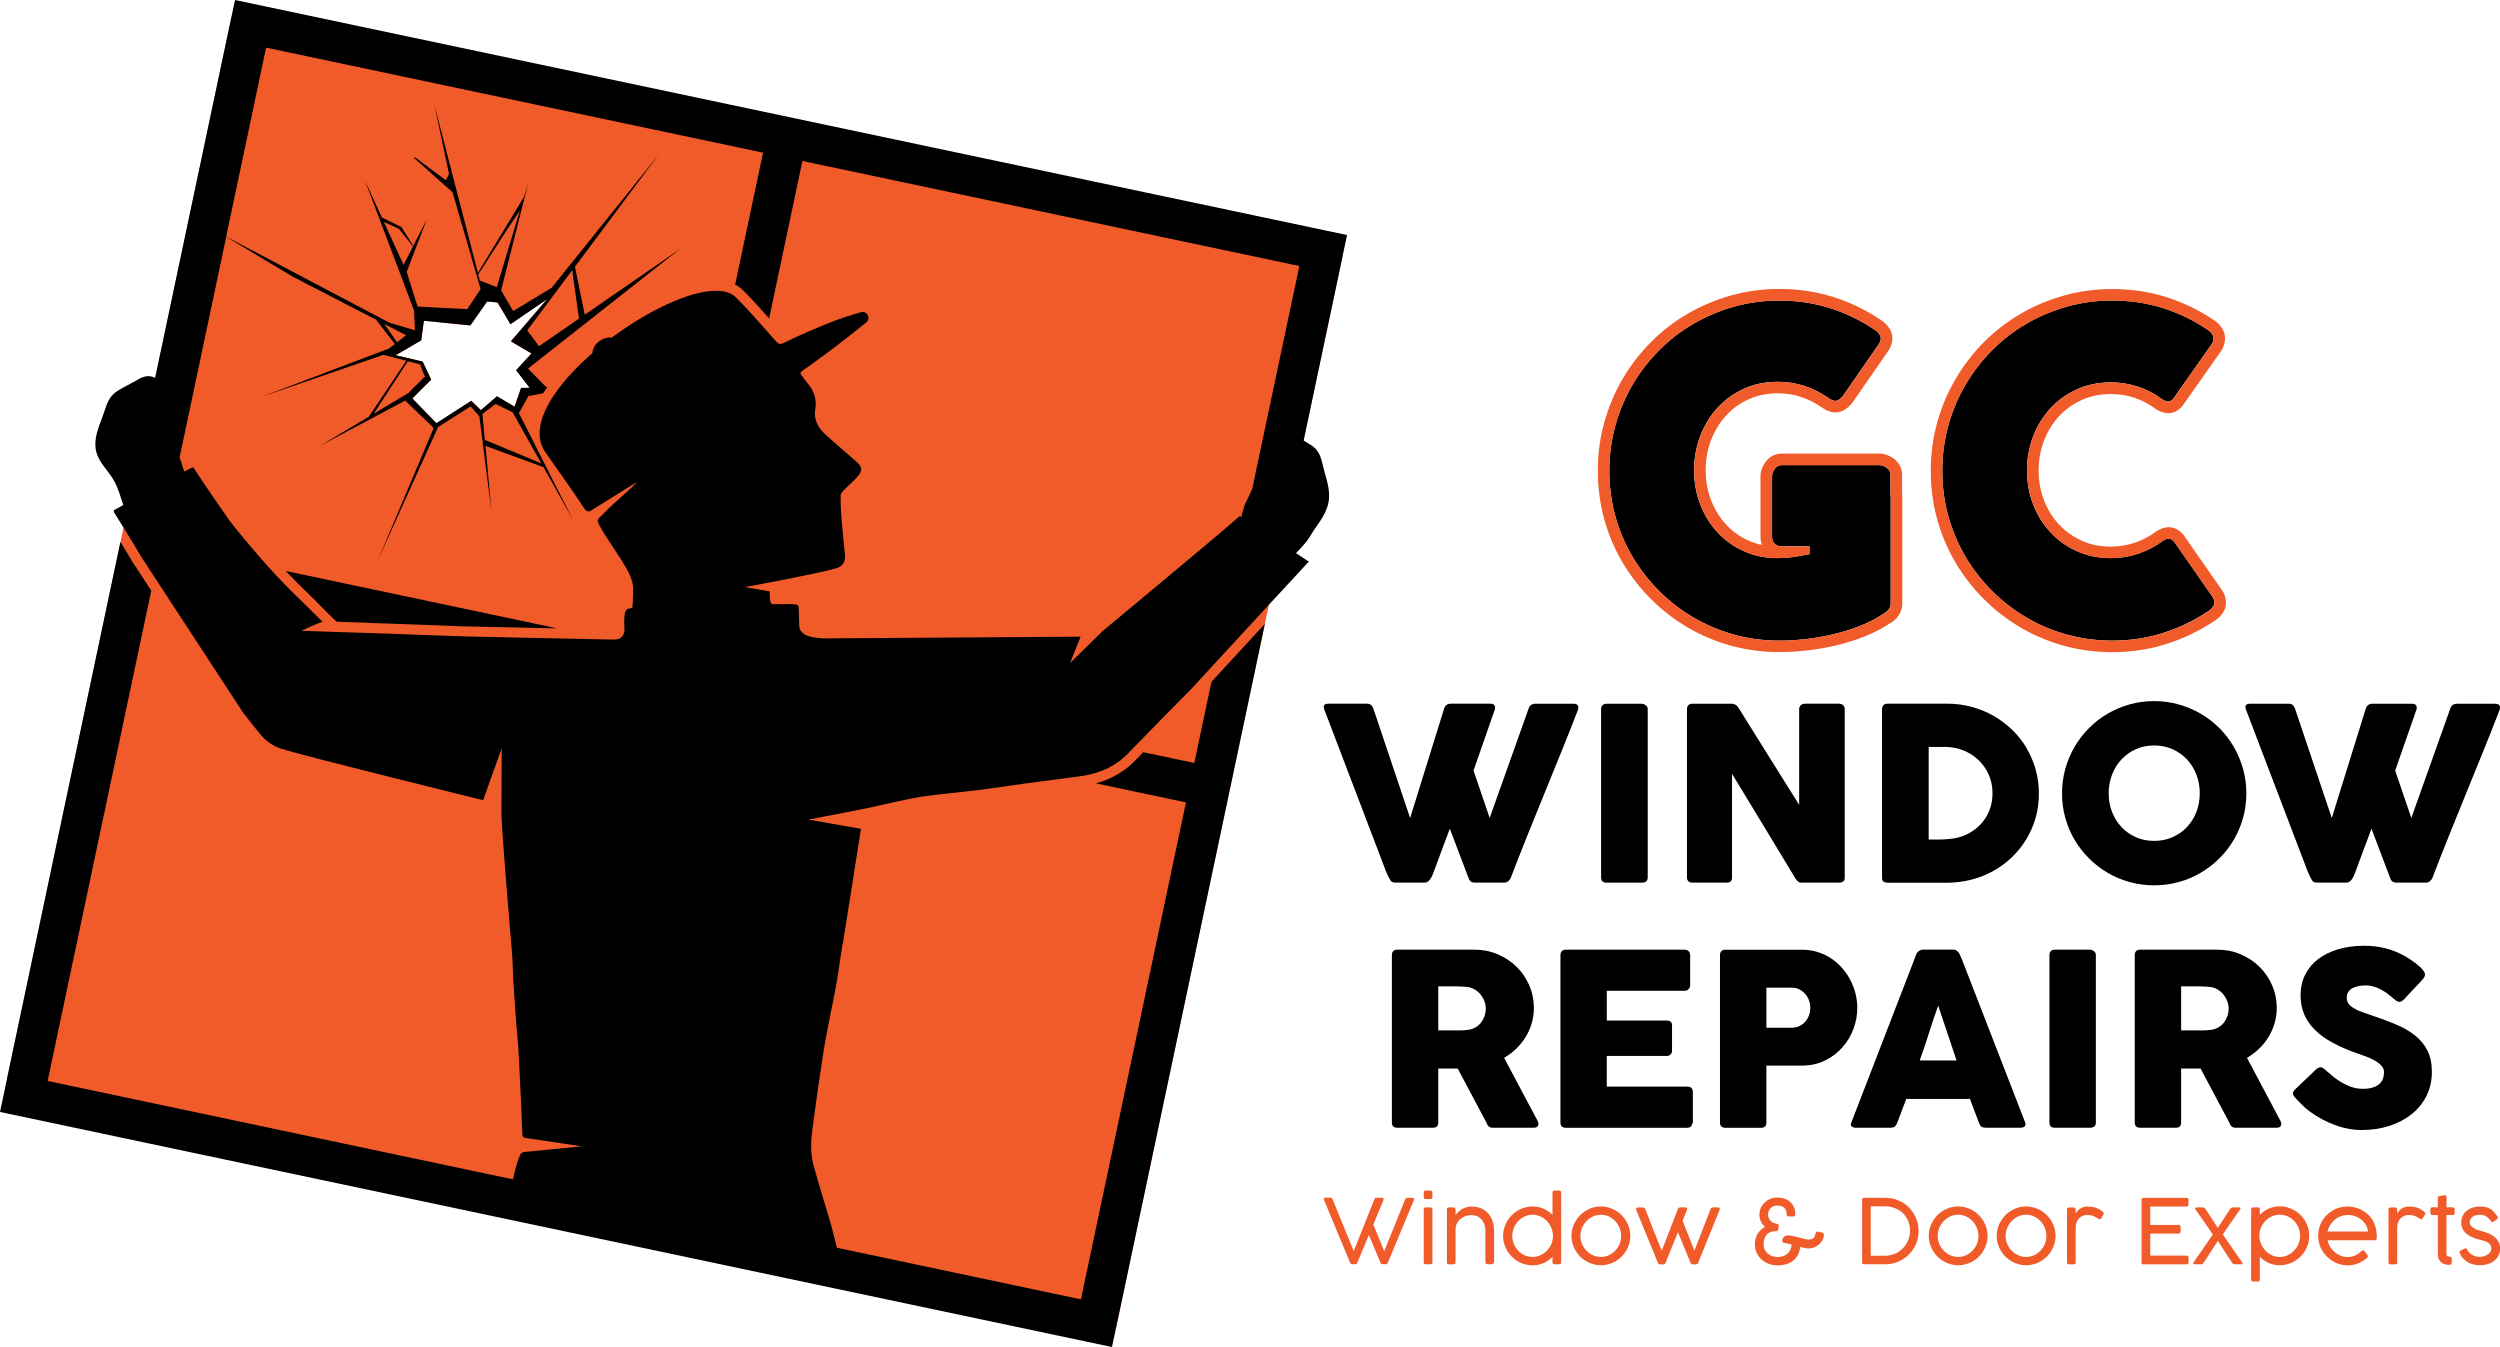 <?xml version="1.0" encoding="UTF-8"?>
<svg id="Layer_2" data-name="Layer 2" xmlns="http://www.w3.org/2000/svg" viewBox="0 0 772.25 416.11">
  <defs>
    <style>
      .cls-1 {
        fill: #f15a29;
      }
    </style>
  </defs>
  <g id="Layer_1-2" data-name="Layer 1">
    <g>
      <path class="cls-1" d="M71.51,5.16L2.11,333.51l342.56,77.03,70.04-331.33L71.51,5.16ZM164.18,109.17l-4.76,5.19,4.19,5.42-2.65.04-2.01,5.79-5.44-3.21-4.96,4.28-2.97-2.88-10.77,6.92-7.43-7.65,5.82-5.82-2.64-5.57-8.32-1.96,7.88-4.6.82-6.04,14.36,1.43,5.18-7.39,3.19.3,3.98,6.74,11.33-7.75-11.19,13.03,6.36,3.74Z"/>
      <path d="M95.87,184.01c1.08,1.03,2.29,2.24,3.55,3.54,1.43,1.45,2.91,2.95,4.22,4.17l.34.32c5.37.2,10.86.39,16.24.59,7.16.25,14.56.51,21.48.8,1.28.06,17.26.41,30.47.68l-83.89-17.73c2.55,2.71,5.07,5.23,7.6,7.63Z"/>
      <path d="M404.9,137.43c-.78-.51-1.51-.94-2.22-1.36l13.42-63.47L72.6,0l-24.68,116.77c-.18-.13-.38-.24-.63-.32-2.19-.77-3.92.32-5.49,1.25-1.62.95-3.14,1.64-4.92,2.69-3.66,2.14-3.81,4.62-5.26,8.45-1.17,3.1-2.71,6.8-1.99,10.25.83,3.95,3.81,6.14,5.66,9.52,1.22,2.21,1.97,4.89,2.79,7.4l-2.93,1.61c-.04.32.07.68.35,1.09.37.55,1.41,2.22,2.66,4.25h0c.61.99,1.27,2.07,1.92,3.14.19.32.39.63.58.95.2.34.41.68.61,1.01h0s.04.07.06.1c.18.3.36.6.54.89.7,1.16,1.33,2.22,1.81,3.03h0s3.98,6.09,3.98,6.09l1.77,2.71,25.49,39s0,.03.02.04c1.83,2.4,3.7,4.77,5.63,7.1,1.61,1.93,3.72,3.4,6.11,4.2,6.13,2.05,62.05,15.85,62.29,15.88.03,0,.06.01.09.01.04,0,.08.01.1.01.04,0,.06,0,.08,0,.01,0,.02,0,.02-.02l5.71-15.97v-.06s-.08,21.04-.08,21.04c.02.08.02.15.03.22.37,6.8.91,13.58,1.44,20.36.59,7.51,1.28,15,1.86,22.49.2,2.48.15,4.97.32,7.43.42,6.28.79,12.57,1.39,18.84.01.14.03.29.04.46,0,.03,0,.06.01.09,0,.13.02.27.03.42.01.14.02.29.03.44,0,.11.02.23.03.34.08,1.12.16,2.54.25,4.13.43,8.02.93,19.96,1.05,23.27.01.46.38.85.85.89l17.49,2.61-17.71,1.74c-.64.04-1.18.44-1.39,1.04-.36,1.04-.75,1.85-.92,2.45-.46,1.63-.87,3.29-1.23,4.97l-143.75-30.39,32.01-151.46-1.63-2.49-4.04-6.17-.54-.85v-.08c-.06-.11-.13-.23-.21-.34-.87-1.46-2-3.31-3.1-5.14L0,343.49l343.49,72.61,47.22-223.37c-5.29,5.73-11.2,12.15-16.49,17.9l-5.3,25.06-15.79-3.34c-.79.82-1.57,1.63-2.35,2.45-3.31,3.46-7.36,5.83-12.27,7.17l27.84,5.89-32.45,153.51-75.36-15.93c-.79-3.18-1.74-6.73-1.79-6.91-1.76-6.22-3.74-12.37-5.47-18.61-1.2-4.37-.65-8.85-.04-13.25.87-6.48,1.76-12.96,2.77-19.42.01-.06.02-.11.03-.17.21-1.33.42-2.66.64-3.99.98-5.9,2.29-11.73,3.4-17.6.42-2.23.76-4.47,1.1-6.72.36-2.38.7-4.75,1.06-7.12h.09l5.63-35.62s-16.26-2.85-16.26-2.86c.03,0,17.4-3.33,19.7-3.86.23-.06.46-.11.7-.16.46-.11.92-.21,1.38-.31.68-.16,1.37-.31,2.04-.46.45-.1.89-.2,1.33-.3.22-.04.44-.1.65-.14.43-.1.86-.19,1.27-.28,3.55-.77,6.53-1.37,8.05-1.59,5.61-.8,11.26-1.25,16.89-1.96,5.32-.66,10.61-1.5,15.92-2.22,4.21-.57,8.45-1.11,12.67-1.66.98-.13,1.96-.25,2.95-.38,5.87-.76,11.06-2.79,15.29-7.2.34-.35.68-.7,1.02-1.05,6.16-6.41,12.44-12.72,18.68-19.05l.11-.12s.11-.11.31-.34c.05-.06.11-.13.18-.2.65-.7,1.89-2.05,3.53-3.83.4-.42.81-.87,1.25-1.35.17-.19.35-.38.53-.58.43-.47.88-.96,1.34-1.46h0c.22-.22.44-.46.65-.7.24-.25.48-.51.71-.77,2.65-2.88,5.68-6.17,8.74-9.48.35-.39.72-.79,1.08-1.17,1.27-1.38,2.55-2.76,3.78-4.11.52-.56,1.03-1.11,1.53-1.65h0c6.45-7,11.75-12.73,11.94-12.91.14-.11.26-.24.39-.37-1.32-.88-2.64-1.76-3.97-2.64,1.56-1.65,3.22-3.31,4.3-5.15,1.94-3.33,4.57-5.99,5.6-9.89.9-3.4-.25-7.04-1.1-10.09-1.06-3.76-1.03-6.21-4.23-8.31ZM386.87,150.82h0s0,.02,0,.03h0c-.53,1.25-1.06,2.46-1.67,3.59-.37.68-.68,1.4-.93,2.15-.34.98-.58,2.02-.77,3.09-.06-.04-.13-.08-.19-.13-.04-.03-.09-.05-.14-.06-.04-.01-.09-.03-.13-.03-.06,0-.11,0-.16.03-.07.01-.13.05-.19.1-.03.03-.06.06-.09.1-.91,1.13-42.08,35.33-42.08,35.33l-9.99,9.8,3.27-8.15s-78.47.54-79.2.53l-.48-.02c-.16,0-.33-.01-.48-.03-.11,0-.22-.01-.33-.03-.35-.02-.67-.05-.98-.09-.22-.03-.43-.05-.63-.08-.08-.01-.15-.03-.22-.04-.09-.01-.18-.03-.26-.04-.11-.02-.22-.04-.32-.06-.14-.03-.28-.06-.41-.1-.1-.02-.2-.04-.29-.08h-.01c-.23-.06-.44-.13-.63-.21-.15-.05-.29-.11-.42-.17-.06-.03-.13-.05-.19-.09-.1-.05-.19-.1-.27-.14-.13-.08-.25-.15-.35-.22-.13-.09-.25-.18-.35-.27-.1-.09-.19-.17-.27-.25,0-.01,0-.02-.01-.02-.05-.06-.1-.11-.15-.16-.1-.11-.18-.22-.26-.31-.1-.11-.17-.22-.23-.37-.03-.08-.06-.16-.08-.27-.01-.06-.03-.13-.03-.2-.01-.11-.03-.23-.04-.37-.01-.15-.02-.3-.03-.48,0-.06,0-.11,0-.17,0-.11-.01-.24-.02-.37-.01-.53-.03-1.21-.05-2.08,0-.2,0-.39-.01-.56,0-.16-.01-.32-.02-.46,0-.14-.01-.27-.02-.39,0-.11-.01-.22-.02-.32-.01-.2-.03-.38-.03-.56,0-.1,0-.18-.01-.29,0-.1-.01-.2-.01-.31,0-.18-.06-.34-.15-.48-.03-.05-.07-.1-.11-.13-.15-.16-.36-.26-.6-.28h-.04c-.23-.03-.46-.04-.7-.05-.13,0-.27-.01-.41-.02-.14,0-.29-.01-.42-.01-.23-.01-.47-.01-.7-.02-2.1-.03-4.09.08-4.78.05-.03,0-.06,0-.08,0s-.05,0-.07,0c-.02,0-.04,0-.06-.01-.01,0-.03,0-.04,0-.16-.08-.29-.22-.39-.4-.08-.13-.14-.3-.19-.48-.01-.06-.03-.13-.04-.2-.06-.25-.09-.54-.11-.85h0c-.04-.55,0-1.79-.01-2.03l-7.67-1.32s21.29-3.91,27.97-5.75c2.02-.56,3.14-1.88,2.92-4.12-.39-3.89-.8-7.79-1.11-11.69-.18-2.26-.27-4.54-.22-6.81.01-.58.65-1.22,1.13-1.72,1.36-1.4,2.9-2.65,4.16-4.14,1.51-1.8,1.36-2.93-.42-4.52-3.07-2.74-6.25-5.37-9.32-8.14-2.3-2.08-3.98-4.64-3.4-7.89.56-3.24-.41-5.86-2.44-8.27-.69-.82-1.3-1.71-2.01-2.72-.17-.25-.11-.6.13-.79,3.08-2.22,6.18-4.4,9.19-6.68,3.69-2.79,7.36-5.63,10.94-8.57l.03-.02c.51-.46.67-1.09.56-1.67-.02-.11-.05-.21-.09-.31-.06-.17-.15-.32-.25-.47-.06-.08-.13-.15-.2-.22-.2-.2-.46-.34-.75-.41-.06-.01-.11-.03-.18-.03-.06-.01-.13-.02-.19-.02h-.08c-.19-.01-.37,0-.53.05-3.36.94-6.7,2.03-9.95,3.34-4.38,1.78-8.74,3.62-12.99,5.7-1.02.49-1.58.77-2.04.75,0,0-.02,0-.03,0-.05,0-.1,0-.15-.02-.02,0-.04,0-.06-.01-.06-.02-.12-.04-.18-.07-.24-.11-.48-.32-.79-.63-.08-.09-.17-.18-.26-.28-.08-.08-.15-.16-.23-.26-.08-.1-.17-.19-.27-.3-.74-.83-1.48-1.66-2.2-2.49-.7-.79-1.39-1.57-2.09-2.36-.95-1.08-1.91-2.15-2.88-3.21-.48-.53-.97-1.06-1.46-1.59-.98-1.05-1.98-2.08-3-3.1-.29-.29-.6-.54-.94-.77-.1-.06-.18-.12-.29-.18-.09-.05-.18-.11-.29-.16-.29-.15-.58-.28-.89-.39-.34-.13-.7-.23-1.07-.32-.65-.15-1.36-.23-2.11-.27h-.06c-.2,0-.39-.01-.58-.01-8.16,0-21.03,6.17-32.22,14.5h0c-1.14-.21-2.57.16-3.81,1.09-1.35,1.02-2.12,2.44-2.12,3.67-4.54,3.94-8.53,8.15-11.42,12.3-.38.54-.73,1.08-1.08,1.62-3.9,6.18-5.2,12.13-2.05,16.69,4.21,6.09,7.81,10.89,11.84,17.1.4.63.76.96,1.12,1.1.06.03.11.04.18.06.06.01.11.02.17.02.14,0,.29-.02.43-.07.06-.02.13-.04.2-.08.06-.03.13-.06.2-.1h0c.18-.1.35-.23.54-.37.1-.08,13.37-8.27,13.7-8.5t.02-.01c-.16.18-.34.36-.53.54-.18.19-.37.38-.56.57-1.93,1.9-4.41,3.98-6.53,5.94-.85.79-1.64,1.55-2.32,2.28-2.51,2.69-3.03,1.84-1.18,5.12,2.38,4.21,6.23,9.21,8.43,13.51.8,1.62,1.45,3.5,1.42,5.32-.06,4.1-.15,4.06-.25,5.54,0,.13-.34.22-.65.27-.09.02-.18.03-.26.04s-.14.01-.18.02c-1.97.17-1.32,5.37-1.34,6.9-.23,1.6-1.25,2.61-2.93,2.67-.1,0-.65,0-1.56-.02-8.14-.13-45.15-.94-46.81-1.01-7.04-.29-14.46-.54-21.89-.81-.32,0-.65-.02-.98-.03-7.75-.28-18.27-.53-25.61-.84.15-.03,5.43-2.62,6.54-2.75-.88-.82-4.4-4.42-5.89-5.84-3.73-3.52-7.29-7.2-10.73-10.99-4.16-4.61-8.14-9.38-12.01-14.25-.06-.08-8.98-12.87-11.33-16.67l-1.26.5s-.02.01-.03.01l-1.5.82c-.3-1.02-.63-2.02-.97-3-.15-.44-.31-.88-.48-1.31h0s14.41-68.22,14.41-68.22l20.61,12.34,25.65,13.24,5.85,7.53-1.82,1.4-39.15,14.85,37.44-12.91,7.05,1.84-11.6,17.3-15.12,9.02,26.38-14.02,8.81,8.46-17.37,41.1,18.73-41.4,10.05-6.37,2.69,3.07.88,6.92.25,1.94,2.61,20.5-1.84-20.22,17.91,6.56h.01s.04.09.04.09h0s9.03,16.11,9.03,16.11l-5.72-11.29-7.65-15.1-3.3-6.51,2.93-5.25,4.58-.88c.37-.6.77-1.2,1.2-1.81l-.61-.41-5.29-5.4,46.85-36.89-29.32,20.26-3.03-14.82,25.88-34.67-33.11,41.19-11.86,7.17-3.72-6.41,5.75-22.69,1.74-6.87.95-3.74-1.31,4.32-14.29,23.58-13.46-51.94,4.53,21.4-.98,1.93-9.5-7.05c-.18-.13-.39.12-.22.27l11.78,10.49,8.68,29.92-4.11,6.18-15.36-.77-3.36-10.73,6.23-16.27-4.2,8.24-3.65-5.81-6.04-2.95-5.2-11.33,4.07,10.78,11.06,29.27.28,6.12-7.89-2.35-50.43-26.58,12.34-58.39,153.51,32.45-8.62,40.76c.93.46,1.76,1.05,2.46,1.76,2.8,2.81,5.46,5.77,8.03,8.68l10.28-48.64,153.51,32.45-14.51,68.62ZM153.7,93.42l3.98,6.74,11.33-7.75-11.19,13.03,6.36,3.74-4.76,5.19,4.19,5.42-2.65.04-2.01,5.79-5.44-3.21-4.96,4.28-2.97-2.88-10.77,6.92-7.43-7.65,5.82-5.82-2.64-5.57-8.32-1.96,7.88-4.6.82-6.04,14.36,1.43,5.18-7.39,3.19.3ZM148.22,86.67l-.49-1.89,8.65-13.46,4.21-6.28-7.13,23.65-5.24-2.02ZM176.75,83.49l2.1,14.93-12.34,8.52-3.64-4.88,13.87-18.58ZM167.19,143.13l-.23-.1h0s-17.2-7.15-17.2-7.15l-.73-8.03,4.06-3.07,5.25,2.57,5.68,10.13h0s3.17,5.65,3.17,5.65ZM126.09,121.45l-10.64,6.34,10.53-16.21,3.85,1,.69,2.07.76,1.63-5.19,5.17ZM122.65,105.71l-3.95-5.64,6.75,3.48-2.8,2.15ZM124.66,81.82l-6.08-13.25,4.6,2.07,4.4,5.48-2.91,5.71Z"/>
      <path d="M487.51,219.06v-.11c.02-.08.04-.21.04-.41,0-.35-.12-.63-.35-.84-.24-.21-.64-.32-1.21-.32h-11.72c-1.02,0-1.7.47-2.05,1.41l-12.06,33.87-4.99-14.63,6.62-18.98v-.11c.02-.08.04-.21.04-.41,0-.35-.12-.63-.35-.84-.24-.21-.64-.32-1.21-.32h-12.1c-1.02,0-1.7.47-2.05,1.41l-10.53,33.9-11.39-33.9c-.35-.94-.99-1.41-1.93-1.41h-11.98c-.92,0-1.38.35-1.38,1.04,0,.1.02.2.06.3.04.1.06.21.06.34,3.2,8.44,6.39,16.8,9.56,25.08,3.17,8.29,6.36,16.65,9.56,25.08.17.45.37.89.6,1.34s.46.88.71,1.3c.25.52.77.78,1.56.78h9.12c.37,0,.7-.11.99-.34.29-.22.54-.5.76-.84.22-.34.42-.69.58-1.08.16-.38.3-.75.43-1.1.82-2.26,1.64-4.47,2.46-6.64.82-2.17,1.65-4.39,2.49-6.64l5.88,15.48c.12.35.33.63.61.84.29.21.7.32,1.25.32h9.12c.5,0,.92-.17,1.27-.5.35-.34.57-.64.67-.91,1.66-4.34,3.37-8.69,5.12-13.04,1.75-4.35,3.51-8.7,5.28-13.04,1.77-4.34,3.54-8.68,5.3-13.03,1.76-4.34,3.49-8.7,5.17-13.06Z"/>
      <path d="M496.22,272.66h10.94c1.22,0,1.82-.55,1.82-1.64v-51.99c0-.5-.21-.89-.63-1.19-.42-.3-.82-.45-1.19-.45h-10.94c-.55,0-.96.16-1.23.48-.27.32-.41.71-.41,1.15v51.99c0,1.09.55,1.64,1.64,1.64Z"/>
      <path d="M557.4,217.39c-.4,0-.74.12-1.04.37-.3.25-.5.6-.6,1.04v29.81c-3.18-5.09-6.31-10.1-9.42-15.04-3.1-4.94-6.23-9.95-9.38-15.04-.27-.42-.6-.72-.97-.89-.37-.17-.73-.26-1.08-.26h-12.17c-.55,0-.96.16-1.23.48-.27.32-.41.71-.41,1.15v52.03c0,.45.13.83.39,1.13.26.31.68.47,1.25.47h10.57c.64,0,1.09-.14,1.34-.41.25-.27.37-.68.37-1.23v-31.97c3.32,5.46,6.6,10.85,9.83,16.19,3.22,5.33,6.49,10.73,9.79,16.19.27.37.53.67.78.89.25.22.53.34.86.34h11.87c.52,0,.93-.12,1.23-.35.3-.24.45-.6.45-1.1v-52.18c0-.52-.17-.92-.52-1.21-.35-.29-.78-.43-1.3-.43h-10.61Z"/>
      <path d="M625.93,230.94c-1.23-2.06-2.71-3.92-4.45-5.58-1.74-1.66-3.65-3.09-5.75-4.28-2.1-1.19-4.35-2.11-6.77-2.75-2.42-.65-4.93-.97-7.54-.97h-18.35c-.57,0-1,.16-1.28.48-.29.32-.43.74-.43,1.27v51.99c0,.65.17,1.07.52,1.27.35.2.74.3,1.19.3h18.35c2.61,0,5.12-.32,7.55-.95,2.43-.63,4.7-1.53,6.79-2.7,2.1-1.17,4.01-2.58,5.73-4.24,1.72-1.66,3.21-3.52,4.45-5.56,1.24-2.05,2.2-4.26,2.87-6.62.67-2.37,1-4.87,1-7.5s-.34-5.1-1.02-7.48c-.68-2.38-1.64-4.6-2.87-6.66ZM614.47,250.47c-.68,1.66-1.63,3.11-2.83,4.34-1.2,1.23-2.61,2.22-4.22,2.98-1.61.76-3.35,1.21-5.21,1.36-.55.05-1.09.09-1.64.13-.55.04-1.1.06-1.67.06h-3.13v-28.62h4.91c2.03,0,3.95.35,5.75,1.06,1.8.71,3.37,1.7,4.71,2.98,1.34,1.28,2.4,2.79,3.18,4.54.78,1.75,1.17,3.67,1.17,5.75,0,1.96-.34,3.77-1.02,5.43Z"/>
      <path d="M672.98,272.47c2.43-.67,4.71-1.62,6.81-2.87,2.11-1.24,4.03-2.72,5.77-4.45,1.74-1.72,3.22-3.63,4.45-5.73,1.23-2.1,2.18-4.35,2.87-6.77.68-2.42,1.02-4.94,1.02-7.57s-.34-5.15-1.02-7.57c-.68-2.42-1.64-4.69-2.87-6.81-1.23-2.12-2.71-4.05-4.45-5.79-1.74-1.74-3.66-3.22-5.77-4.45-2.11-1.23-4.38-2.18-6.81-2.87-2.43-.68-4.95-1.02-7.56-1.02s-5.16.34-7.58,1.02c-2.42.68-4.69,1.64-6.8,2.87-2.11,1.23-4.03,2.71-5.75,4.45-1.73,1.74-3.21,3.67-4.45,5.79-1.24,2.12-2.2,4.39-2.87,6.81-.67,2.42-1.01,4.94-1.01,7.57s.33,5.15,1.01,7.57c.67,2.42,1.63,4.68,2.87,6.77,1.24,2.1,2.72,4.01,4.45,5.73,1.72,1.72,3.64,3.21,5.75,4.45,2.11,1.24,4.38,2.2,6.8,2.87,2.42.67,4.95,1.01,7.58,1.01s5.13-.34,7.56-1.01ZM655.33,255.48c-1.25-1.33-2.22-2.88-2.92-4.67-.69-1.79-1.04-3.71-1.04-5.77s.35-3.95,1.04-5.75c.69-1.8,1.67-3.37,2.92-4.71,1.25-1.34,2.73-2.39,4.44-3.16,1.71-.77,3.59-1.15,5.65-1.15s3.94.39,5.67,1.15c1.72.77,3.21,1.82,4.46,3.16,1.25,1.34,2.22,2.91,2.92,4.71.69,1.8,1.04,3.72,1.04,5.75s-.35,3.98-1.04,5.77c-.69,1.79-1.67,3.34-2.92,4.67-1.25,1.33-2.74,2.37-4.46,3.13-1.72.76-3.61,1.14-5.67,1.14s-3.94-.38-5.65-1.14c-1.71-.76-3.19-1.8-4.44-3.13Z"/>
      <path d="M771.9,217.71c-.24-.21-.64-.32-1.21-.32h-11.72c-1.02,0-1.7.47-2.05,1.41l-12.06,33.87-4.99-14.63,6.62-18.98v-.11c.02-.08.04-.21.04-.41,0-.35-.12-.63-.35-.84-.24-.21-.64-.32-1.21-.32h-12.1c-1.02,0-1.7.47-2.05,1.41l-10.53,33.9-11.39-33.9c-.35-.94-.99-1.41-1.93-1.41h-11.98c-.92,0-1.38.35-1.38,1.04,0,.1.02.2.06.3.04.1.06.21.06.34,3.2,8.44,6.39,16.8,9.56,25.08,3.17,8.29,6.36,16.65,9.56,25.08.17.45.37.89.6,1.34.22.45.46.88.71,1.3.25.52.77.78,1.56.78h9.12c.37,0,.7-.11.99-.34.29-.22.54-.5.76-.84.22-.34.42-.69.58-1.08.16-.38.3-.75.43-1.1.82-2.26,1.64-4.47,2.46-6.64.82-2.17,1.65-4.39,2.49-6.64l5.88,15.48c.12.35.33.63.61.84.29.21.7.32,1.25.32h9.12c.5,0,.92-.17,1.27-.5s.57-.64.67-.91c1.66-4.34,3.37-8.69,5.12-13.04,1.75-4.35,3.51-8.7,5.28-13.04,1.77-4.34,3.54-8.68,5.3-13.03,1.76-4.34,3.49-8.7,5.17-13.06v-.11c.02-.08.04-.21.04-.41,0-.35-.12-.63-.35-.84Z"/>
      <path d="M607.12,171.95c2.29,3.87,5.03,7.4,8.21,10.58,3.18,3.18,6.72,5.92,10.61,8.21,3.89,2.29,8.07,4.05,12.54,5.29,4.47,1.24,9.13,1.86,13.98,1.86,5.5,0,10.73-.79,15.7-2.37,4.97-1.58,9.61-3.81,13.91-6.7.78-.46,1.35-1.03,1.72-1.72.37-.69.3-1.53-.21-2.54l-11.75-16.9c-.55-.73-1.1-1.14-1.65-1.24-.55-.09-1.24.11-2.06.62-2.24,1.69-4.74,3.01-7.49,3.95-2.75.94-5.63,1.41-8.66,1.41-3.76,0-7.21-.71-10.37-2.13-3.16-1.42-5.89-3.35-8.18-5.81-2.29-2.45-4.08-5.31-5.36-8.59-1.28-3.27-1.92-6.79-1.92-10.55s.64-7.28,1.92-10.58c1.28-3.3,3.07-6.18,5.36-8.66,2.29-2.47,5.02-4.42,8.18-5.84,3.16-1.42,6.62-2.13,10.37-2.13,3.02,0,5.88.46,8.59,1.37,2.7.92,5.18,2.22,7.42,3.92.82.5,1.52.7,2.1.58.57-.11,1.11-.56,1.61-1.34l11.61-16.49c.5-1.01.57-1.88.21-2.61-.37-.73-.94-1.33-1.72-1.79-4.31-2.89-8.9-5.09-13.77-6.63-4.88-1.53-10.06-2.3-15.56-2.3-4.86,0-9.51.63-13.98,1.89-4.47,1.26-8.65,3.02-12.54,5.29-3.89,2.27-7.43,5-10.61,8.21-3.18,3.21-5.92,6.77-8.21,10.68-2.29,3.92-4.05,8.11-5.29,12.57-1.24,4.47-1.85,9.13-1.85,13.98s.62,9.52,1.85,13.98c1.24,4.47,3,8.63,5.29,12.5Z"/>
      <path d="M474.14,344.69l-9.52-17.93c1.33-.77,2.56-1.69,3.69-2.76,1.12-1.07,2.09-2.27,2.91-3.59.82-1.32,1.45-2.74,1.91-4.26.46-1.52.69-3.12.69-4.8,0-2.47-.48-4.8-1.43-6.98-.95-2.19-2.25-4.09-3.91-5.72-1.65-1.63-3.59-2.92-5.82-3.87-2.22-.95-4.61-1.43-7.15-1.43h-23.93c-.54,0-.95.15-1.22.46-.27.31-.41.72-.41,1.24v51.72c0,.54.15.94.44,1.2.3.26.69.39,1.19.39h11c1.14,0,1.7-.53,1.7-1.59v-16.71h6l9,16.93c.1.42.31.75.65,1,.33.25.71.37,1.13.37h12.71c.44,0,.8-.1,1.06-.31.26-.21.39-.51.39-.91,0-.35-.14-.75-.41-1.22-.27-.47-.49-.88-.67-1.22ZM458.58,313.81c-.25.75-.61,1.43-1.07,2.04-.47.61-1.05,1.11-1.74,1.52-.69.41-1.47.66-2.33.76-.42.05-.8.09-1.15.11-.35.02-.74.04-1.19.04h-6.82v-13.6h5.11c.72,0,1.38.02,1.98.06.6.04,1.25.08,1.94.13.84.12,1.61.4,2.3.82.69.42,1.28.94,1.78,1.56.49.62.88,1.3,1.15,2.04.27.74.41,1.48.41,2.22,0,.79-.12,1.56-.37,2.32Z"/>
      <path d="M521.23,335.65h-24.9v-9.48h18.56c.52,0,.91-.16,1.19-.48.27-.32.41-.65.41-1v-8c0-.52-.15-.89-.46-1.11-.31-.22-.7-.33-1.17-.33h-18.52v-9.19h24.01c.57,0,1-.19,1.3-.57.3-.38.44-.78.44-1.2v-9.16c0-.54-.15-.97-.44-1.29-.3-.32-.72-.48-1.26-.48h-36.75c-.52,0-.92.15-1.2.46-.28.31-.42.72-.42,1.24v51.72c0,.54.15.94.44,1.2.3.26.69.39,1.18.39h37.46c.91,0,1.42-.34,1.52-1.03.2-.2.3-.42.3-.66v-9.31c0-1.13-.56-1.7-1.67-1.7Z"/>
      <path d="M573.72,311.35c0-1.51-.19-2.99-.56-4.46-.37-1.47-.91-2.87-1.61-4.2-.7-1.33-1.56-2.57-2.57-3.72-1.01-1.15-2.15-2.14-3.41-2.96-1.26-.83-2.64-1.48-4.15-1.94-1.51-.47-3.11-.7-4.82-.7h-23.67c-.54,0-.95.15-1.22.46-.27.31-.41.72-.41,1.24v51.72c0,.54.15.94.44,1.2.3.26.69.39,1.19.39h11c1.14,0,1.7-.53,1.7-1.59v-17.63h11.23c2.52-.02,4.82-.55,6.89-1.57,2.07-1.02,3.85-2.36,5.33-4.02,1.48-1.65,2.62-3.54,3.43-5.67.8-2.12,1.2-4.3,1.2-6.52ZM558.81,313.57c-.26.74-.63,1.4-1.11,1.96-.48.57-1.08,1.03-1.8,1.39-.72.36-1.52.54-2.41.54h-7.85v-12.37h7.85c.89,0,1.69.19,2.39.56.7.37,1.3.85,1.8,1.43.49.58.87,1.24,1.13,1.98.26.74.39,1.48.39,2.22,0,.79-.13,1.56-.39,2.3Z"/>
      <path d="M606.1,296.53l-.93-2.11c-.15-.2-.37-.43-.67-.69-.3-.26-.65-.39-1.07-.39h-9.48c-.2,0-.41.04-.63.13-.22.09-.43.2-.63.35-.2.15-.36.31-.5.48-.14.17-.22.33-.24.48l-20.12,52.09c-.2.49-.14.86.17,1.11.31.25.7.37,1.17.37h10.93c.94,0,1.57-.46,1.89-1.37.47-1.26.94-2.51,1.43-3.76.48-1.25.96-2.5,1.43-3.76h19.67c.47,1.26.94,2.51,1.41,3.76.47,1.25.95,2.5,1.44,3.76.17.49.41.85.72,1.06.31.21.75.31,1.32.31h10.63c.67,0,1.14-.15,1.41-.46.27-.31.31-.71.11-1.2l-19.45-50.16ZM592.99,327.58c.47-1.26.94-2.61,1.43-4.06.48-1.44.96-2.91,1.43-4.39.47-1.48.94-2.95,1.43-4.41.48-1.46.96-2.82,1.43-4.08l5.67,16.93h-11.37Z"/>
      <path d="M646.78,293.79c-.42-.3-.82-.44-1.19-.44h-10.89c-.54,0-.95.16-1.22.48-.27.32-.41.7-.41,1.15v51.75c0,1.09.54,1.63,1.63,1.63h10.89c1.21,0,1.82-.54,1.82-1.63v-51.75c0-.49-.21-.89-.63-1.19Z"/>
      <path d="M703.61,344.69l-9.52-17.93c1.33-.77,2.56-1.69,3.69-2.76,1.12-1.07,2.09-2.27,2.91-3.59.81-1.32,1.45-2.74,1.91-4.26.46-1.52.69-3.12.69-4.8,0-2.47-.48-4.8-1.43-6.98-.95-2.19-2.25-4.09-3.91-5.72-1.65-1.63-3.59-2.92-5.82-3.87-2.22-.95-4.61-1.43-7.15-1.43h-23.93c-.54,0-.95.15-1.22.46-.27.31-.41.72-.41,1.24v51.72c0,.54.15.94.44,1.2.3.26.69.39,1.19.39h11c1.14,0,1.7-.53,1.7-1.59v-16.71h6l9,16.93c.1.42.31.75.65,1,.33.25.71.37,1.13.37h12.71c.44,0,.8-.1,1.06-.31.26-.21.39-.51.39-.91,0-.35-.14-.75-.41-1.22-.27-.47-.49-.88-.67-1.22ZM688.05,313.81c-.25.75-.61,1.43-1.07,2.04-.47.61-1.05,1.11-1.74,1.52-.69.41-1.47.66-2.33.76-.42.05-.8.09-1.15.11-.35.02-.74.04-1.19.04h-6.82v-13.6h5.11c.72,0,1.38.02,1.98.06.6.04,1.25.08,1.94.13.84.12,1.61.4,2.3.82.69.42,1.28.94,1.78,1.56.49.62.88,1.3,1.15,2.04.27.74.41,1.48.41,2.22,0,.79-.12,1.56-.37,2.32Z"/>
      <path d="M746.1,319.93c-1.61-1.3-3.51-2.42-5.72-3.37-2.21-.95-4.63-1.86-7.24-2.72-1.36-.44-2.55-.86-3.58-1.24-1.03-.38-1.88-.79-2.57-1.22-.69-.43-1.21-.9-1.56-1.41-.35-.51-.52-1.11-.52-1.8s.16-1.28.48-1.76c.32-.48.75-.87,1.3-1.17.54-.3,1.17-.51,1.89-.65.72-.14,1.48-.2,2.3-.2s1.57.12,2.33.35c.77.23,1.49.53,2.19.89.69.36,1.34.76,1.94,1.2.6.44,1.15.88,1.65,1.3l.33.3c.35.3.66.54.94.74.28.2.6.3.94.3.42,0,.84-.21,1.26-.63l5.67-6.04c.32-.35.56-.65.72-.93.16-.27.24-.57.24-.89s-.17-.7-.5-1.15c-.33-.44-.78-.91-1.35-1.41-.57-.49-1.23-1.01-1.98-1.54-.75-.53-1.55-1.04-2.39-1.54-2-1.11-4.03-1.92-6.09-2.43-2.06-.51-4.22-.76-6.46-.76-2.99,0-5.69.36-8.11,1.09-2.42.73-4.49,1.76-6.21,3.09-1.72,1.33-3.04,2.94-3.96,4.81-.93,1.88-1.39,3.96-1.39,6.26,0,2.17.37,4.14,1.11,5.9.74,1.76,1.85,3.38,3.33,4.85,1.48,1.47,3.33,2.8,5.56,4,2.22,1.2,4.82,2.31,7.78,3.35.67.22,1.46.5,2.37.83.91.33,1.79.73,2.63,1.2.84.47,1.55,1.01,2.13,1.61.58.6.87,1.29.87,2.05,0,.69-.11,1.35-.31,1.96-.21.62-.56,1.16-1.06,1.63-.49.47-1.17.85-2.02,1.13-.85.28-1.91.43-3.17.43-1.36,0-2.66-.23-3.89-.7-1.24-.47-2.48-1.12-3.74-1.96-.84-.57-1.59-1.14-2.24-1.72-.65-.58-1.19-1.04-1.61-1.39-.35-.3-.64-.52-.89-.67-.25-.15-.48-.22-.7-.22-.32,0-.74.19-1.26.56l-6.41,6.11c-.57.52-.85.99-.85,1.41,0,.37.28.87.85,1.49.02.02.05.04.07.06.02.01.05.04.07.09.02.03.05.04.07.06.02.01.05.04.07.09l.11.11c.39.42.93.98,1.61,1.67.68.69,1.51,1.4,2.5,2.12,2.37,1.71,4.93,3.07,7.67,4.09,2.74,1.01,5.53,1.52,8.37,1.52,3.01,0,5.83-.43,8.45-1.28,2.62-.85,4.9-2.06,6.84-3.61,1.94-1.56,3.46-3.44,4.58-5.65,1.11-2.21,1.67-4.67,1.67-7.39,0-2.57-.45-4.75-1.35-6.56-.9-1.8-2.16-3.35-3.76-4.65Z"/>
      <path d="M504.28,171.95c2.29,3.87,5.03,7.4,8.21,10.58,3.18,3.18,6.72,5.92,10.61,8.21,3.89,2.29,8.07,4.05,12.54,5.29,4.47,1.24,9.13,1.86,13.98,1.86,2.75,0,5.58-.17,8.48-.52,2.91-.34,5.78-.86,8.62-1.55,2.84-.69,5.56-1.56,8.18-2.61,2.61-1.05,4.99-2.31,7.14-3.78,1.33-.78,1.99-1.79,1.99-3.02v-33.25c0-.23-.02-.44-.07-.65v-5.81c0-.92-.39-1.65-1.17-2.2-.78-.55-1.51-.82-2.2-.82h-30.19c-.92,0-1.65.39-2.2,1.17-.55.78-.82,1.51-.82,2.2v18.69c0,1.01.29,1.76.86,2.27.57.5,1.29.76,2.16.76h8.55v2.4c-1.79.37-3.47.66-5.05.89-1.58.23-3.17.34-4.78.34-3.8,0-7.28-.71-10.44-2.13-3.16-1.42-5.87-3.35-8.14-5.81-2.27-2.45-4.04-5.32-5.32-8.62-1.28-3.3-1.92-6.82-1.92-10.58s.64-7.29,1.92-10.61c1.28-3.32,3.06-6.22,5.32-8.69,2.27-2.47,4.98-4.43,8.14-5.87,3.16-1.44,6.64-2.16,10.44-2.16,3.02,0,5.86.46,8.52,1.37,2.66.92,5.15,2.2,7.49,3.85,1.01.64,1.81.84,2.4.58.59-.25,1.19-.74,1.79-1.48l11.13-16.08c.59-.96.69-1.82.27-2.58-.41-.76-1.01-1.36-1.79-1.82-4.31-2.89-8.9-5.09-13.77-6.63-4.88-1.53-10.06-2.3-15.56-2.3-4.86,0-9.51.63-13.98,1.89-4.47,1.26-8.65,3.02-12.54,5.29-3.89,2.27-7.43,5-10.61,8.21-3.18,3.21-5.92,6.77-8.21,10.68-2.29,3.92-4.05,8.11-5.29,12.57-1.24,4.47-1.85,9.13-1.85,13.98s.62,9.52,1.85,13.98c1.24,4.47,3,8.63,5.29,12.5Z"/>
      <path class="cls-1" d="M436.2,370h-1.42c-.36,0-.6.17-.73.51l-6.46,15.97-3.37-8.22,3.17-7.63v-.18c0-.13-.04-.24-.12-.33-.08-.09-.23-.13-.46-.13h-1.8c-.17,0-.3.1-.39.3l-6.46,16.18-6.47-15.91c-.07-.2-.17-.35-.29-.44-.12-.09-.25-.14-.39-.14h-1.55c-.36,0-.54.14-.54.43,0,.05,0,.09.02.12.01.04.03.06.03.08l8.04,19.38c.05.1.12.21.24.34.11.12.26.19.46.19h.98c.15,0,.28-.06.39-.17.12-.11.2-.25.24-.41l3.53-8.45,3.57,8.52c0,.1.06.21.17.33.12.12.29.18.52.18h.94c.13,0,.24-.03.33-.09.09-.06.17-.12.22-.19.06-.07.09-.13.12-.19.02-.06.03-.09.03-.1l8.06-19.38v-.12c0-.13-.04-.24-.13-.33-.09-.09-.25-.13-.48-.13Z"/>
      <path class="cls-1" d="M441.84,372.97h-1.44c-.17,0-.31.06-.43.17-.12.11-.18.26-.18.44v16.35c0,.41.22.61.65.61h1.42c.41,0,.61-.2.61-.61v-16.35c0-.17-.06-.31-.17-.43-.12-.12-.27-.18-.46-.18Z"/>
      <path class="cls-1" d="M441.84,367.75h-1.44c-.17,0-.31.06-.43.17-.12.11-.18.26-.18.44v1.42c0,.41.22.61.65.61h1.42c.41,0,.61-.2.61-.61v-1.42c0-.17-.06-.32-.17-.44-.12-.12-.27-.17-.46-.17Z"/>
      <path class="cls-1" d="M459.74,374.89c-.59-.68-1.31-1.21-2.18-1.6-.87-.39-1.87-.59-3-.59-.61,0-1.16.08-1.65.23-.49.15-.93.35-1.33.59-.4.24-.76.52-1.09.83-.32.31-.61.62-.87.95v-1.72c0-.17-.06-.31-.17-.43-.12-.12-.27-.18-.46-.18h-1.44c-.17,0-.31.06-.43.17-.12.11-.18.26-.18.44v16.35c0,.41.22.61.65.61h1.42c.41,0,.61-.2.61-.61v-10.22c0-.7.15-1.32.45-1.87.3-.54.68-1,1.14-1.37.46-.37.97-.65,1.53-.84.56-.19,1.11-.28,1.63-.28.83,0,1.53.15,2.1.44.57.3,1.03.68,1.38,1.15.35.47.59.99.75,1.57.15.58.23,1.14.23,1.69v9.43c0,.32.05.55.15.69.1.14.32.21.66.21h1.02c.25,0,.45-.08.62-.24s.24-.39.24-.71v-9.39c0-1.04-.15-2.02-.45-2.93-.3-.91-.74-1.71-1.33-2.39Z"/>
      <path class="cls-1" d="M481.64,367.76h-1.44c-.19,0-.35.06-.46.18-.12.12-.17.26-.17.43v6.93c-.79-.81-1.72-1.45-2.77-1.92-1.05-.47-2.19-.7-3.42-.7-.83,0-1.63.11-2.39.33-.77.22-1.48.53-2.16.93-.67.4-1.29.88-1.84,1.43-.55.55-1.03,1.17-1.43,1.85-.4.68-.71,1.4-.93,2.17-.22.77-.33,1.57-.33,2.4s.11,1.63.33,2.4c.22.77.53,1.49.93,2.16.4.67.88,1.29,1.43,1.84.55.55,1.17,1.03,1.84,1.42.67.4,1.39.7,2.16.92.77.22,1.57.33,2.39.33,1.23,0,2.37-.23,3.42-.69,1.05-.46,1.97-1.1,2.77-1.91v1.67c0,.41.2.61.61.61h1.42c.43,0,.65-.2.65-.61v-21.56c0-.18-.06-.33-.18-.44-.12-.11-.26-.17-.43-.17ZM479.21,384.27c-.33.78-.78,1.47-1.35,2.06-.57.59-1.24,1.06-2.01,1.41-.77.35-1.59.53-2.45.53s-1.68-.17-2.44-.53c-.76-.35-1.42-.82-1.99-1.41-.57-.59-1.01-1.28-1.34-2.06-.33-.78-.49-1.61-.49-2.49s.16-1.68.49-2.48c.33-.79.77-1.49,1.34-2.1.57-.6,1.23-1.09,1.99-1.44.76-.36,1.57-.54,2.44-.54s1.68.18,2.45.54c.77.36,1.44.84,2.01,1.44.57.6,1.02,1.3,1.35,2.1.33.79.5,1.62.5,2.48s-.17,1.71-.5,2.49Z"/>
      <path class="cls-1" d="M502.35,377.21c-.4-.68-.88-1.29-1.43-1.85-.55-.55-1.17-1.03-1.84-1.43s-1.4-.71-2.17-.93c-.77-.22-1.57-.33-2.39-.33-1.24,0-2.4.24-3.5.72-1.1.48-2.06,1.13-2.89,1.96-.83.83-1.48,1.8-1.97,2.9-.48,1.1-.73,2.27-.73,3.52,0,.83.11,1.63.33,2.4.22.77.53,1.49.93,2.16.4.67.87,1.29,1.43,1.84.55.55,1.17,1.03,1.84,1.42.67.4,1.4.7,2.17.92.77.22,1.57.33,2.39.33s1.62-.11,2.39-.33c.77-.22,1.49-.52,2.17-.92.67-.4,1.29-.87,1.84-1.42.55-.55,1.03-1.17,1.43-1.84.4-.67.71-1.39.93-2.16.22-.77.33-1.57.33-2.4s-.11-1.63-.33-2.4c-.22-.77-.53-1.49-.93-2.17ZM500.29,384.27c-.33.78-.77,1.47-1.34,2.06-.57.59-1.23,1.06-1.99,1.41-.76.35-1.57.53-2.44.53s-1.7-.17-2.46-.53c-.77-.35-1.43-.82-2.01-1.41-.57-.59-1.02-1.28-1.36-2.06-.33-.78-.5-1.61-.5-2.49s.17-1.68.5-2.48c.33-.79.78-1.49,1.36-2.1.57-.6,1.24-1.09,2.01-1.44.77-.36,1.59-.54,2.46-.54s1.68.18,2.44.54c.76.36,1.42.84,1.99,1.44.57.6,1.01,1.3,1.34,2.1.33.79.49,1.62.49,2.48s-.16,1.71-.49,2.49Z"/>
      <path class="cls-1" d="M530.66,372.96h-1.53c-.18,0-.34.05-.46.14-.12.09-.21.22-.28.37-.18.46-.4,1.05-.67,1.76-.27.71-.57,1.48-.89,2.3s-.65,1.68-.99,2.55c-.34.88-.67,1.71-.98,2.51-.31.8-.59,1.52-.85,2.17-.26.65-.46,1.16-.61,1.54l-3.65-9.2,1.34-3.29c0-.06.02-.11.04-.15.02-.05.03-.09.04-.12,0-.04.01-.07.01-.1,0-.32-.2-.48-.61-.48h-1.54c-.18,0-.34.05-.46.14-.12.09-.21.22-.28.37-1.35,3.51-2.43,6.33-3.26,8.46-.83,2.13-1.4,3.59-1.72,4.37-.16-.38-.37-.89-.63-1.54-.26-.65-.55-1.37-.87-2.16-.32-.79-.65-1.63-1-2.5-.35-.88-.68-1.73-1-2.55-.32-.83-.62-1.59-.9-2.3-.28-.71-.5-1.3-.68-1.76-.06-.16-.16-.28-.28-.37-.12-.09-.27-.14-.46-.14h-1.45c-.42,0-.64.16-.64.48,0,.11,0,.2.03.28,0,.04.02.07.03.1l6.65,16.2s.05.1.08.16c.02.06.06.11.11.17.05.05.12.09.2.13.08.04.2.06.35.06h.91c.15,0,.26-.02.35-.06.08-.04.15-.08.2-.13.05-.05.09-.11.11-.17.02-.06.05-.11.08-.16l3.82-9.42,3.87,9.42s.05.1.08.16c.02.06.06.11.11.17.05.05.12.09.2.13.08.04.2.06.35.06h.91c.15,0,.26-.02.35-.06.08-.04.15-.08.2-.13.05-.05.09-.11.11-.17.02-.06.05-.11.08-.16l6.57-16.21c0-.06.02-.11.04-.15.02-.05.03-.09.04-.12,0-.04.01-.07.01-.1,0-.32-.2-.48-.61-.48Z"/>
      <path class="cls-1" d="M562.91,380.75l-1.45-.3c-.16-.03-.27-.02-.35.03-.08.05-.14.13-.19.24-.05.11-.09.24-.12.39-.03.15-.07.32-.12.49-.1.33-.26.59-.47.78-.21.19-.45.33-.72.41-.27.08-.55.12-.86.11-.3,0-.6-.05-.89-.11-.37-.07-.79-.18-1.26-.31s-.95-.26-1.45-.39c-.49-.12-.98-.23-1.47-.33-.48-.09-.92-.14-1.31-.14-.3,0-.57.06-.78.17-.22.11-.4.25-.54.41-.14.17-.25.35-.31.54-.07.19-.1.37-.1.53,0,.18.06.34.17.46.11.12.25.18.41.18l2.34.5c-.04.66-.18,1.24-.44,1.73-.26.49-.59.89-.98,1.21-.4.32-.85.56-1.35.71-.5.16-1.02.24-1.54.24-.59,0-1.15-.09-1.67-.28-.53-.18-.99-.44-1.38-.78-.4-.34-.71-.74-.95-1.22-.24-.48-.35-1-.35-1.58,0-1.35.32-2.37.95-3.08.64-.71,1.63-1.06,2.97-1.06.18,0,.32-.04.4-.12.08-.08.14-.23.18-.43l.18-1.09c0-.2-.05-.36-.15-.46-.1-.1-.26-.16-.49-.18-.42-.06-.8-.17-1.13-.35-.33-.17-.61-.39-.84-.64-.23-.25-.4-.54-.51-.85-.12-.31-.17-.64-.17-.97,0-.35.06-.69.17-1.03.11-.34.28-.64.52-.91.24-.27.54-.48.91-.64.37-.16.82-.24,1.33-.24.93,0,1.63.25,2.11.74.47.49.71,1.17.71,2.03h-.03c0,.19.06.34.19.45.13.11.3.16.51.16h1.37c.19,0,.34-.04.45-.13.11-.09.16-.25.16-.48,0-.89-.15-1.67-.45-2.32-.3-.65-.7-1.2-1.2-1.63-.5-.43-1.09-.76-1.76-.97-.67-.21-1.37-.32-2.11-.32s-1.44.13-2.11.39c-.67.26-1.26.62-1.77,1.09-.51.46-.92,1.01-1.22,1.66-.3.65-.46,1.35-.46,2.1,0,.79.15,1.52.46,2.17.31.65.73,1.2,1.27,1.63-.98.55-1.74,1.27-2.3,2.16-.55.89-.83,2-.83,3.35,0,.94.19,1.8.56,2.59.37.79.88,1.47,1.52,2.03.64.57,1.39,1.01,2.24,1.32.85.31,1.75.47,2.7.47.87,0,1.7-.11,2.5-.32.8-.21,1.51-.55,2.14-1.01.63-.46,1.15-1.05,1.56-1.78.41-.72.67-1.59.77-2.61.41.1.84.21,1.27.32.43.11.88.17,1.35.17.57,0,1.14-.11,1.69-.33.56-.22,1.06-.52,1.5-.91.44-.38.8-.83,1.08-1.35.28-.52.41-1.06.41-1.65,0-.23-.03-.39-.09-.48-.06-.09-.2-.15-.41-.18Z"/>
      <path class="cls-1" d="M591.27,375.07c-.44-.76-.97-1.45-1.58-2.08-.62-.63-1.31-1.16-2.07-1.6-.77-.44-1.6-.78-2.49-1.02-.89-.24-1.83-.36-2.82-.36h-6.46c-.42,0-.64.22-.64.66v19.29c0,.23.06.39.19.46.13.08.28.12.44.12h6.46c.96,0,1.88-.12,2.77-.37.89-.24,1.71-.59,2.48-1.03.77-.44,1.46-.98,2.09-1.6.63-.62,1.16-1.31,1.61-2.07.45-.76.79-1.58,1.04-2.45.24-.87.37-1.78.37-2.73s-.12-1.88-.36-2.76c-.24-.88-.58-1.7-1.02-2.46ZM589.41,383.13c-.39.94-.92,1.76-1.61,2.47-.69.71-1.5,1.27-2.45,1.68-.95.41-1.99.62-3.11.62h-4.37v-15.26h4.44c1.06,0,2.06.18,2.99.54.93.36,1.74.87,2.44,1.52.7.65,1.25,1.44,1.65,2.36.41.92.61,1.95.61,3.07,0,1.05-.19,2.05-.58,2.99Z"/>
      <path class="cls-1" d="M612.71,377.21c-.4-.68-.88-1.29-1.43-1.85-.55-.55-1.17-1.03-1.84-1.43-.67-.4-1.4-.71-2.17-.93-.77-.22-1.57-.33-2.39-.33-1.24,0-2.4.24-3.5.72-1.1.48-2.06,1.13-2.89,1.96-.83.83-1.48,1.8-1.97,2.9-.48,1.1-.73,2.27-.73,3.52,0,.83.11,1.63.33,2.4.22.77.53,1.49.93,2.16.4.67.87,1.29,1.43,1.84.55.55,1.17,1.03,1.84,1.42.67.4,1.4.7,2.17.92.77.22,1.57.33,2.39.33s1.62-.11,2.39-.33c.77-.22,1.49-.52,2.17-.92.67-.4,1.29-.87,1.84-1.42.55-.55,1.03-1.17,1.43-1.84.4-.67.71-1.39.93-2.16.22-.77.33-1.57.33-2.4s-.11-1.63-.33-2.4c-.22-.77-.53-1.49-.93-2.17ZM610.65,384.27c-.33.78-.77,1.47-1.34,2.06-.57.59-1.23,1.06-1.99,1.41-.76.35-1.57.53-2.44.53s-1.7-.17-2.46-.53c-.77-.35-1.43-.82-2.01-1.41-.57-.59-1.02-1.28-1.36-2.06-.33-.78-.5-1.61-.5-2.49s.17-1.68.5-2.48c.33-.79.78-1.49,1.36-2.1.57-.6,1.24-1.09,2.01-1.44.77-.36,1.59-.54,2.46-.54s1.68.18,2.44.54c.76.36,1.42.84,1.99,1.44.57.6,1.01,1.3,1.34,2.1.33.79.49,1.62.49,2.48s-.16,1.71-.49,2.49Z"/>
      <path class="cls-1" d="M633.7,377.21c-.4-.68-.88-1.29-1.43-1.85-.55-.55-1.17-1.03-1.84-1.43-.67-.4-1.4-.71-2.17-.93-.77-.22-1.57-.33-2.39-.33-1.24,0-2.4.24-3.5.72-1.1.48-2.06,1.13-2.89,1.96-.83.83-1.48,1.8-1.97,2.9-.48,1.1-.73,2.27-.73,3.52,0,.83.11,1.63.33,2.4.22.77.53,1.49.93,2.16.4.67.87,1.29,1.43,1.84.55.55,1.17,1.03,1.84,1.42.67.4,1.4.7,2.17.92.77.22,1.57.33,2.39.33s1.62-.11,2.39-.33c.77-.22,1.49-.52,2.17-.92.67-.4,1.29-.87,1.84-1.42.55-.55,1.03-1.17,1.43-1.84.4-.67.71-1.39.93-2.16.22-.77.33-1.57.33-2.4s-.11-1.63-.33-2.4c-.22-.77-.53-1.49-.93-2.17ZM631.64,384.27c-.33.78-.77,1.47-1.34,2.06-.57.59-1.23,1.06-1.99,1.41-.76.35-1.57.53-2.44.53s-1.7-.17-2.46-.53c-.77-.35-1.43-.82-2.01-1.41-.57-.59-1.02-1.28-1.36-2.06-.33-.78-.5-1.61-.5-2.49s.17-1.68.5-2.48c.33-.79.78-1.49,1.36-2.1.57-.6,1.24-1.09,2.01-1.44.77-.36,1.59-.54,2.46-.54s1.68.18,2.44.54c.76.36,1.42.84,1.99,1.44.57.6,1.01,1.3,1.34,2.1.33.79.49,1.62.49,2.48s-.16,1.71-.49,2.49Z"/>
      <path class="cls-1" d="M649.24,374.1c-.37-.28-.72-.5-1.06-.68-.34-.18-.68-.32-1.04-.43-.36-.11-.74-.18-1.14-.22-.4-.04-.85-.06-1.35-.06-.45,0-.87.07-1.24.21-.38.14-.71.32-1.01.53-.3.21-.55.44-.75.69-.21.25-.37.48-.48.69v-1.24c0-.17-.06-.31-.17-.43-.12-.12-.27-.18-.46-.18h-1.44c-.17,0-.31.06-.43.17-.12.11-.18.26-.18.44v16.35c0,.41.21.61.64.61h1.44c.41,0,.61-.2.61-.61v-10.83c0-.6.1-1.14.3-1.61.2-.48.46-.88.79-1.2.33-.33.7-.58,1.13-.75.42-.18.87-.26,1.33-.26.61,0,1.18.09,1.72.27.54.18,1.09.46,1.67.85.09.06.17.12.24.17.06.05.13.08.21.08.13,0,.26-.08.39-.24l.82-1.26c.05-.08.07-.17.07-.28,0-.18-.07-.33-.2-.46-.13-.13-.26-.24-.37-.32Z"/>
      <path class="cls-1" d="M675.42,387.86h-11.2v-6.8h8.77c.2,0,.35-.06.46-.19.1-.13.15-.28.15-.44v-1.41c0-.23-.06-.39-.18-.49-.12-.1-.26-.15-.43-.15h-8.77v-5.68h11.15c.23,0,.4-.06.5-.19.11-.13.16-.28.16-.46v-1.37c0-.44-.21-.66-.64-.66h-13.25c-.41,0-.61.21-.61.64v19.32c0,.39.2.58.61.58h13.3c.41,0,.61-.2.61-.61v-1.42c0-.43-.21-.65-.64-.65Z"/>
      <path class="cls-1" d="M686.61,381.33c.58-.85,1.1-1.6,1.55-2.27.45-.66.88-1.29,1.29-1.87s.8-1.15,1.19-1.71c.39-.56.81-1.16,1.26-1.81.18-.28.24-.46.17-.56-.07-.1-.25-.15-.53-.15h-1.8c-.11,0-.21,0-.28.03-.08.02-.15.05-.22.1-.07.05-.14.12-.2.19-.06.08-.14.17-.23.28l-3.73,5.74-3.73-5.74c-.09-.11-.17-.21-.24-.28-.06-.08-.13-.14-.2-.19-.07-.05-.14-.09-.22-.1-.08-.02-.17-.03-.28-.03h-1.8c-.29,0-.46.05-.53.15-.07.1-.01.28.17.56.45.65.87,1.25,1.26,1.81.39.56.78,1.13,1.19,1.71.41.58.83,1.2,1.29,1.87.45.66.97,1.42,1.55,2.27l-5.93,8.6c-.12.18-.17.33-.14.44.03.11.16.17.39.17h2.03c.17,0,.33-.04.45-.13.12-.09.25-.21.38-.38l4.37-6.72,4.37,6.72c.13.17.26.29.38.38.13.09.27.13.45.13h2.03c.23,0,.36-.06.39-.17.03-.11-.02-.26-.14-.44l-5.93-8.6Z"/>
      <path class="cls-1" d="M712.07,377.15c-.4-.67-.88-1.29-1.43-1.84-.55-.55-1.17-1.03-1.84-1.42-.67-.4-1.39-.7-2.16-.92-.77-.22-1.56-.33-2.39-.33-1.23,0-2.37.23-3.42.7-1.05.47-1.98,1.1-2.77,1.92v-1.69c0-.41-.2-.61-.61-.61h-1.42c-.43,0-.65.2-.65.61v21.69c0,.18.06.33.18.44.12.11.26.17.43.17h1.44c.19,0,.35-.06.46-.18.11-.12.17-.26.17-.43v-7.05c.79.81,1.72,1.45,2.77,1.92,1.05.47,2.19.7,3.42.7.82,0,1.62-.11,2.39-.33.77-.22,1.49-.53,2.17-.93.67-.4,1.29-.88,1.84-1.43.55-.55,1.03-1.17,1.43-1.85.4-.68.71-1.4.93-2.17.22-.77.33-1.57.33-2.4s-.11-1.63-.33-2.4c-.22-.77-.53-1.49-.93-2.16ZM710.01,384.19c-.33.79-.77,1.49-1.34,2.1-.57.6-1.23,1.09-1.99,1.45-.76.36-1.57.54-2.44.54s-1.7-.18-2.46-.54c-.77-.36-1.43-.84-2.01-1.45-.57-.6-1.02-1.3-1.36-2.1-.33-.79-.5-1.62-.5-2.48s.17-1.69.5-2.48c.33-.79.78-1.48,1.36-2.07.57-.59,1.24-1.06,2.01-1.41.76-.35,1.59-.53,2.46-.53s1.68.18,2.44.53c.76.35,1.42.82,1.99,1.41.57.59,1.01,1.28,1.34,2.07.33.79.49,1.62.49,2.48s-.16,1.68-.49,2.48Z"/>
      <path class="cls-1" d="M732.45,376.24c-.43-.57-.92-1.08-1.47-1.52-.55-.44-1.14-.81-1.76-1.11-.63-.3-1.28-.53-1.96-.68-.68-.16-1.37-.24-2.06-.24-.88,0-1.71.11-2.5.33-.79.22-1.52.52-2.2.92-.68.4-1.29.87-1.83,1.42-.54.55-1.01,1.17-1.39,1.84-.38.67-.68,1.4-.89,2.17-.21.77-.31,1.58-.31,2.41s.11,1.63.33,2.4c.22.77.53,1.49.94,2.16.41.67.89,1.29,1.45,1.84.56.55,1.18,1.03,1.85,1.43.68.4,1.4.71,2.16.93.76.22,1.56.33,2.38.33.58,0,1.13-.05,1.65-.15.52-.1,1.02-.24,1.49-.43.47-.18.92-.4,1.35-.66.43-.25.84-.54,1.24-.85.19-.16.33-.29.41-.41.08-.12.12-.22.12-.33,0-.07-.01-.14-.04-.2-.03-.06-.06-.12-.11-.17-.04-.05-.09-.12-.17-.22-.07-.09-.17-.22-.28-.37-.12-.16-.27-.36-.45-.61-.13-.17-.26-.25-.4-.25-.1,0-.2.03-.3.1s-.19.13-.27.21l-.03.03c-.27.22-.54.44-.83.64-.29.21-.6.39-.93.55-.34.16-.71.29-1.12.39-.41.1-.87.15-1.38.15-.72,0-1.42-.13-2.09-.39-.67-.26-1.28-.63-1.83-1.09-.55-.47-1.02-1.01-1.41-1.64-.39-.63-.67-1.31-.82-2.05h14.58c.41,0,.61-.22.61-.65.02-1.32-.12-2.48-.4-3.5-.29-1.01-.72-1.92-1.31-2.71ZM718.99,380.42c.18-.86.53-1.64,1.04-2.36.51-.71,1.11-1.31,1.81-1.78.53-.32,1.08-.56,1.67-.72.59-.16,1.18-.24,1.78-.24.76,0,1.49.12,2.19.37.71.24,1.34.59,1.9,1.03.56.44,1.03.98,1.4,1.6.37.63.61,1.32.71,2.09h-12.5Z"/>
      <path class="cls-1" d="M748.56,374.1c-.37-.28-.72-.5-1.06-.68-.34-.18-.68-.32-1.04-.43-.36-.11-.74-.18-1.14-.22-.4-.04-.85-.06-1.35-.06-.45,0-.87.07-1.24.21-.38.14-.71.32-1.01.53-.3.21-.55.44-.75.69-.21.25-.37.48-.48.69v-1.24c0-.17-.06-.31-.17-.43-.12-.12-.27-.18-.46-.18h-1.44c-.17,0-.31.06-.43.17-.12.11-.18.26-.18.44v16.35c0,.41.21.61.64.61h1.44c.41,0,.61-.2.61-.61v-10.83c0-.6.1-1.14.3-1.61.2-.48.46-.88.79-1.2.33-.33.7-.58,1.13-.75.42-.18.87-.26,1.33-.26.61,0,1.18.09,1.72.27.54.18,1.09.46,1.67.85.09.06.17.12.24.17.06.05.13.08.21.08.13,0,.26-.08.39-.24l.82-1.26c.05-.08.07-.17.07-.28,0-.18-.07-.33-.2-.46-.13-.13-.26-.24-.37-.32Z"/>
      <path class="cls-1" d="M757.64,372.95h-1.92v-2.97c0-.11,0-.21-.01-.31,0-.1-.03-.18-.08-.26-.04-.07-.11-.13-.2-.17-.09-.04-.22-.05-.37-.03-.26.05-.5.09-.72.12-.18.04-.36.07-.53.09-.17.02-.28.04-.34.06-.16.05-.27.1-.33.17-.07.07-.1.18-.1.34v2.95h-1.6c-.23,0-.4.03-.51.09-.11.06-.17.21-.17.45v1.29c0,.24.06.39.17.46.11.07.28.1.51.1h1.6v11.99c0,.68.11,1.24.33,1.68.22.44.5.78.84,1.04.34.25.73.43,1.15.53.43.1.86.15,1.28.15.21,0,.38-.06.51-.19.13-.12.19-.29.19-.5v-1.13c0-.23-.07-.41-.21-.54-.14-.13-.31-.19-.53-.19-.28,0-.49-.06-.65-.19-.16-.13-.24-.35-.24-.68v-11.96h1.92c.21,0,.37-.05.46-.15.1-.1.15-.27.15-.51v-1.09c0-.24-.05-.41-.15-.5-.1-.09-.25-.14-.46-.14Z"/>
      <path class="cls-1" d="M771.82,383.65c-.29-.58-.69-1.08-1.2-1.51-.52-.43-1.14-.81-1.86-1.12-.72-.31-1.52-.57-2.4-.77-.38-.09-.77-.22-1.18-.37s-.78-.35-1.12-.57c-.34-.22-.62-.47-.84-.74-.22-.27-.33-.57-.33-.89,0-.42.09-.79.27-1.1.18-.31.42-.56.72-.77.3-.2.64-.35,1.02-.44.38-.09.77-.14,1.18-.14.45,0,.84.05,1.17.16.33.11.62.25.88.43.26.18.49.39.69.62.2.23.41.47.62.72.13.16.25.26.36.32.11.06.27.02.48-.1l1.08-.82c.17-.13.26-.26.25-.39s-.07-.29-.18-.48c-.36-.49-.71-.92-1.04-1.29-.33-.37-.7-.69-1.09-.94-.4-.25-.85-.44-1.36-.57-.51-.13-1.12-.19-1.83-.19-.87,0-1.66.12-2.37.36-.72.24-1.33.58-1.84,1.01-.51.43-.91.95-1.2,1.56-.29.61-.43,1.28-.43,2.02,0,.67.12,1.28.36,1.82.24.54.59,1.02,1.04,1.44.46.42,1.01.79,1.66,1.11.65.32,1.39.59,2.22.81.47.13.94.25,1.42.37.47.12.9.28,1.29.48.38.2.69.45.93.75.24.3.36.71.36,1.2,0,.46-.13.86-.38,1.2s-.57.61-.94.82c-.37.21-.77.37-1.2.47-.42.1-.81.15-1.16.15-.26,0-.57-.04-.93-.13-.36-.09-.72-.22-1.07-.39-.35-.17-.68-.4-.98-.67-.3-.27-.52-.59-.66-.95-.07-.17-.17-.31-.3-.42-.13-.11-.31-.13-.54-.03l-1.31.61c-.09.05-.16.09-.21.14-.05.05-.09.1-.11.16-.02.06-.03.13,0,.22.02.09.05.2.1.34.23.63.57,1.17,1.01,1.63.44.46.94.84,1.48,1.15.54.3,1.12.53,1.74.68.61.15,1.21.22,1.79.22.92,0,1.77-.12,2.56-.36.78-.24,1.46-.58,2.03-1.03.57-.45,1.01-.99,1.33-1.63.32-.64.48-1.36.48-2.16,0-.73-.14-1.38-.43-1.96Z"/>
      <path class="cls-1" d="M683.99,191.84c1.3-.78,2.29-1.81,2.96-3.05.65-1.22,1.14-3.21-.16-5.82l-.12-.23-.15-.21-11.75-16.9-.04-.05-.04-.05c-1.12-1.49-2.43-2.37-3.91-2.61-.28-.05-.57-.07-.85-.07-1.18,0-2.38.38-3.66,1.16l-.15.09-.14.11c-1.93,1.46-4.12,2.61-6.49,3.42-2.36.81-4.89,1.22-7.5,1.22-3.23,0-6.23-.61-8.91-1.82-2.71-1.22-5.08-2.89-7.03-4.99-1.97-2.11-3.53-4.61-4.64-7.45-1.11-2.84-1.68-5.95-1.68-9.24s.57-6.42,1.68-9.28c1.11-2.86,2.68-5.39,4.65-7.52,1.95-2.11,4.31-3.79,7.02-5.01,2.68-1.2,5.68-1.82,8.91-1.82,2.62,0,5.12.4,7.44,1.19,2.33.79,4.48,1.93,6.41,3.38l.14.1.15.09c1.25.77,2.44,1.14,3.63,1.14.35,0,.7-.03,1.03-.1,1.53-.3,2.83-1.26,3.87-2.84l11.57-16.44.15-.22.12-.24c1.28-2.57.82-4.57.21-5.8-.67-1.33-1.67-2.4-3-3.21-4.55-3.04-9.46-5.4-14.61-7.02-5.2-1.64-10.8-2.47-16.63-2.47-5.16,0-10.19.68-14.95,2.02-4.74,1.34-9.23,3.23-13.37,5.64-4.14,2.41-7.96,5.37-11.35,8.78-3.38,3.4-6.33,7.24-8.76,11.4-2.43,4.16-4.33,8.68-5.65,13.42-1.32,4.75-1.98,9.78-1.98,14.93s.67,10.18,1.98,14.93c1.32,4.75,3.22,9.25,5.66,13.37,2.43,4.11,5.38,7.91,8.76,11.29,3.38,3.38,7.19,6.33,11.33,8.76,4.14,2.44,8.65,4.34,13.4,5.65,4.76,1.32,9.78,1.98,14.93,1.98,5.84,0,11.48-.85,16.78-2.54,5.24-1.67,10.2-4.05,14.74-7.08ZM652.47,197.89c-4.86,0-9.51-.62-13.98-1.86-4.47-1.24-8.65-3-12.54-5.29-3.89-2.29-7.43-5.03-10.61-8.21-3.18-3.18-5.92-6.71-8.21-10.58-2.29-3.87-4.05-8.04-5.29-12.5-1.24-4.47-1.85-9.13-1.85-13.98s.62-9.51,1.85-13.98c1.24-4.47,3-8.66,5.29-12.57,2.29-3.92,5.03-7.48,8.21-10.68,3.18-3.21,6.72-5.94,10.61-8.21,3.89-2.27,8.07-4.03,12.54-5.29,4.47-1.26,9.13-1.89,13.98-1.89,5.5,0,10.68.77,15.56,2.3,4.88,1.54,9.47,3.74,13.77,6.63.78.46,1.35,1.05,1.72,1.79.37.73.3,1.6-.21,2.61l-11.61,16.49c-.5.78-1.04,1.23-1.61,1.34-.11.02-.22.03-.33.03-.5,0-1.09-.21-1.76-.62-2.24-1.69-4.72-3-7.42-3.92-2.7-.92-5.56-1.37-8.59-1.37-3.76,0-7.21.71-10.37,2.13-3.16,1.42-5.89,3.37-8.18,5.84-2.29,2.47-4.08,5.36-5.36,8.66-1.28,3.3-1.92,6.83-1.92,10.58s.64,7.27,1.92,10.55c1.28,3.28,3.07,6.14,5.36,8.59,2.29,2.45,5.02,4.39,8.18,5.81,3.16,1.42,6.62,2.13,10.37,2.13,3.02,0,5.91-.47,8.66-1.41,2.75-.94,5.24-2.26,7.49-3.95.7-.43,1.3-.64,1.8-.64.09,0,.18,0,.26.02.55.09,1.1.5,1.65,1.24l11.75,16.9c.5,1.01.57,1.85.21,2.54-.37.69-.94,1.26-1.72,1.72-4.31,2.89-8.94,5.12-13.91,6.7-4.97,1.58-10.2,2.37-15.7,2.37Z"/>
      <path class="cls-1" d="M583.97,192.45c3.17-1.91,3.65-4.6,3.65-6.04v-33.25c0-.33-.02-.65-.07-.97v-5.48c0-2.08-.95-3.9-2.68-5.12-1.39-.98-2.82-1.48-4.26-1.48h-30.19c-2.08,0-3.9.95-5.12,2.68-.98,1.39-1.48,2.82-1.48,4.26v18.69c0,1.02.18,1.88.45,2.6-1.44-.3-2.81-.75-4.11-1.33-2.71-1.21-5.05-2.89-6.98-4.97-1.95-2.11-3.5-4.63-4.62-7.49-1.12-2.87-1.68-5.99-1.68-9.29s.57-6.43,1.68-9.33c1.11-2.89,2.67-5.43,4.63-7.56,1.93-2.11,4.28-3.8,6.99-5.04,2.68-1.22,5.69-1.84,8.96-1.84,2.61,0,5.09.4,7.35,1.18,2.33.8,4.55,1.94,6.59,3.39l.07.05.07.05c1.32.84,2.55,1.25,3.77,1.25.68,0,1.34-.13,1.95-.39,1.14-.48,2.2-1.33,3.17-2.51l.09-.11.08-.11,11.13-16.08.05-.08.05-.08c1.73-2.79.97-5.06.37-6.17-.7-1.29-1.72-2.34-3.01-3.13-4.55-3.04-9.46-5.4-14.61-7.02-5.2-1.64-10.8-2.47-16.63-2.47-5.16,0-10.19.68-14.95,2.02-4.74,1.34-9.23,3.23-13.37,5.64-4.14,2.41-7.96,5.37-11.35,8.78-3.38,3.4-6.33,7.24-8.76,11.4-2.43,4.16-4.33,8.68-5.65,13.42-1.32,4.76-1.98,9.78-1.98,14.93s.67,10.18,1.98,14.93c1.32,4.75,3.22,9.25,5.66,13.37,2.43,4.11,5.38,7.91,8.76,11.29,3.38,3.38,7.19,6.33,11.33,8.76,4.14,2.44,8.65,4.34,13.4,5.65,4.76,1.32,9.78,1.98,14.93,1.98,2.87,0,5.87-.18,8.9-.54,3.04-.36,6.08-.9,9.04-1.62,3-.73,5.92-1.66,8.67-2.77,2.8-1.13,5.4-2.5,7.73-4.08ZM566.73,195.83c-2.84.69-5.71,1.2-8.62,1.55-2.91.34-5.74.52-8.48.52-4.86,0-9.51-.62-13.98-1.86-4.47-1.24-8.65-3-12.54-5.29-3.89-2.29-7.43-5.03-10.61-8.21-3.18-3.18-5.92-6.71-8.21-10.58-2.29-3.87-4.05-8.04-5.29-12.5-1.24-4.47-1.85-9.13-1.85-13.98s.62-9.51,1.85-13.98c1.24-4.47,3-8.66,5.29-12.57,2.29-3.92,5.03-7.48,8.21-10.68,3.18-3.21,6.72-5.94,10.61-8.21,3.89-2.27,8.07-4.03,12.54-5.29,4.47-1.26,9.13-1.89,13.98-1.89,5.5,0,10.68.77,15.56,2.3,4.88,1.54,9.47,3.74,13.77,6.63.78.46,1.37,1.06,1.79,1.82.41.76.32,1.61-.27,2.58l-11.13,16.08c-.6.73-1.19,1.23-1.79,1.48-.17.07-.35.11-.55.11-.51,0-1.13-.23-1.85-.69-2.34-1.65-4.83-2.93-7.49-3.85-2.66-.92-5.5-1.37-8.52-1.37-3.8,0-7.28.72-10.44,2.16-3.16,1.44-5.87,3.4-8.14,5.87-2.27,2.47-4.04,5.37-5.32,8.69-1.28,3.32-1.92,6.86-1.92,10.61s.64,7.28,1.92,10.58c1.28,3.3,3.06,6.17,5.32,8.62,2.27,2.45,4.98,4.39,8.14,5.81,3.16,1.42,6.64,2.13,10.44,2.13,1.6,0,3.19-.11,4.78-.34,1.58-.23,3.26-.53,5.05-.89v-2.4h-8.55c-.87,0-1.59-.25-2.16-.76-.57-.5-.86-1.26-.86-2.27v-18.69c0-.69.27-1.42.82-2.2.55-.78,1.28-1.17,2.2-1.17h30.19c.69,0,1.42.27,2.2.82.78.55,1.17,1.28,1.17,2.2v5.81c.05.2.07.42.07.65v33.25c0,1.24-.66,2.24-1.99,3.02-2.15,1.47-4.53,2.73-7.14,3.78-2.61,1.05-5.34,1.92-8.18,2.61Z"/>
    </g>
  </g>
</svg>